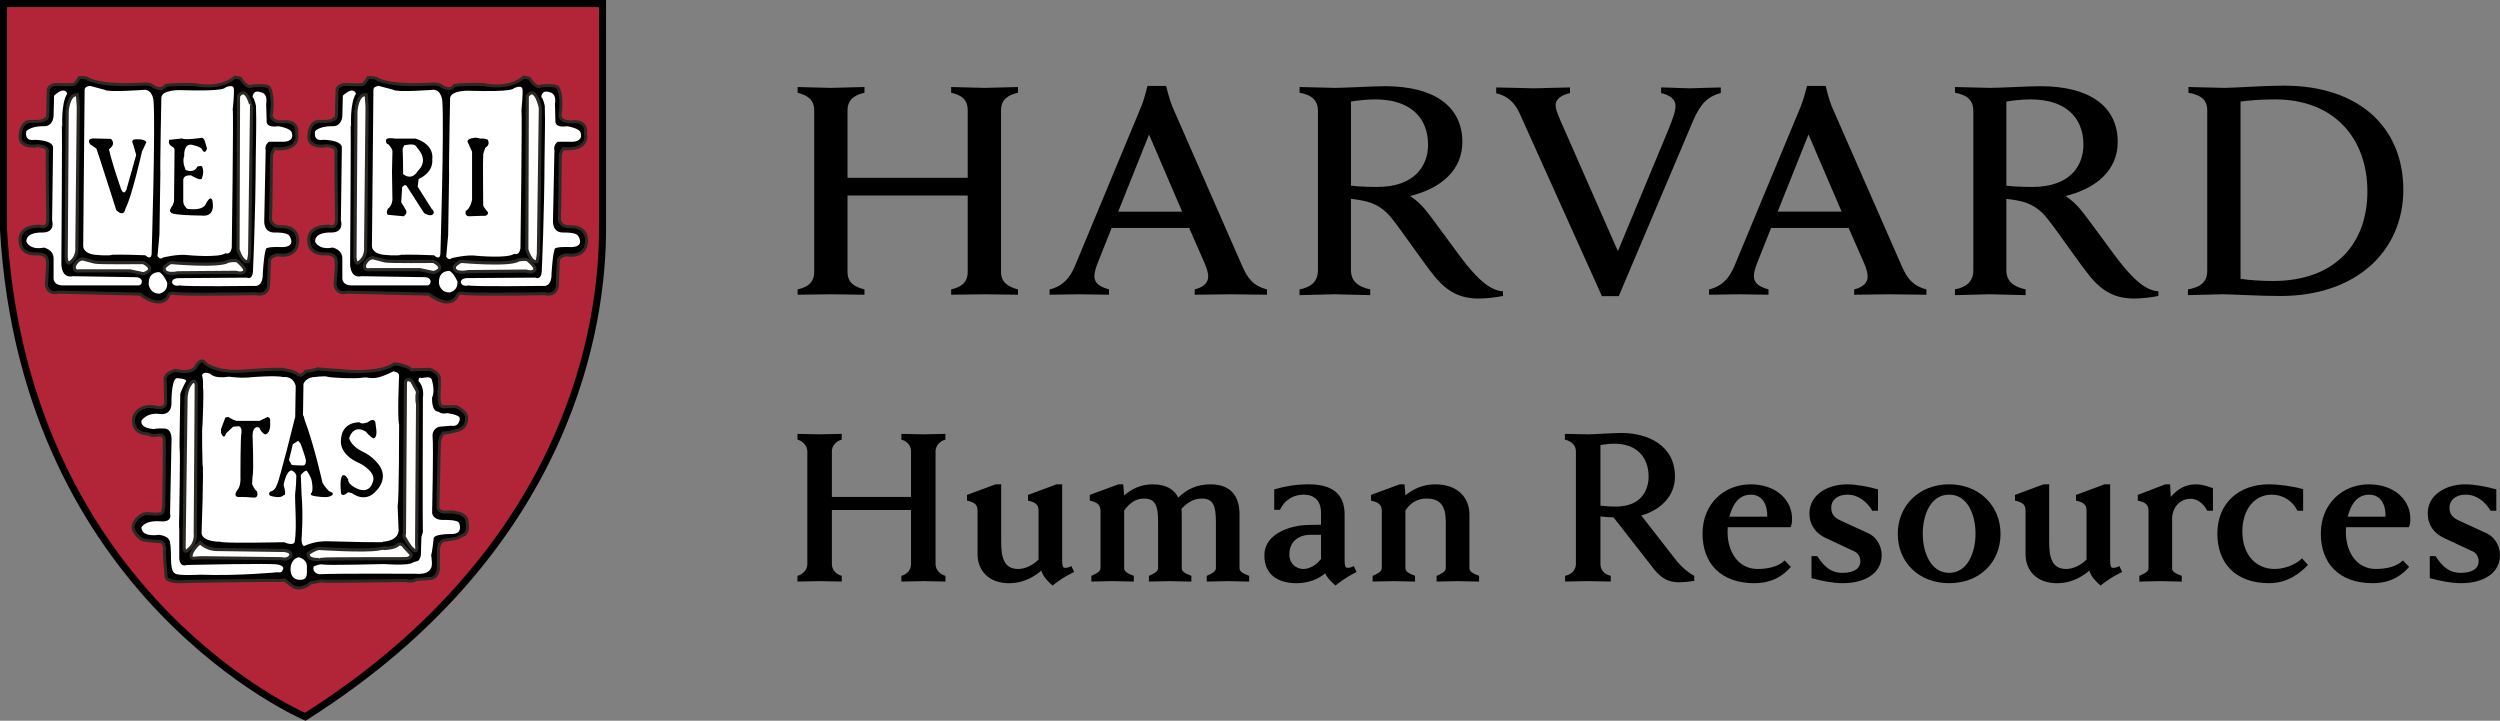 <?xml version="1.0" encoding="utf-8"?>
<!-- Generator: Adobe Illustrator 26.0.3, SVG Export Plug-In . SVG Version: 6.00 Build 0)  -->
<svg version="1.2" baseProfile="tiny" id="Layer_1" xmlns="http://www.w3.org/2000/svg" xmlns:xlink="http://www.w3.org/1999/xlink"
	 x="0px" y="0px" viewBox="0 0 135.721 39.127" overflow="visible" xml:space="preserve">
<rect x="0" y="0" width="135.721" height="39.127" fill="#808080" stroke="none"/>
<g>
	<g>
		<path d="M43.293,31.262c0.336-0.087,0.535-0.374,0.535-0.623v-6.151c0-0.237-0.187-0.523-0.535-0.623v-0.311
			c0.212,0,0.984,0.025,1.171,0.025c0.212,0,1.008-0.025,1.233-0.025v0.311c-0.336,0.087-0.535,0.374-0.535,0.623v2.49h4.296v-2.49
			c0-0.262-0.174-0.523-0.523-0.623v-0.311c0.212,0,1.008,0.025,1.22,0.025c0.187,0,0.946-0.025,1.171-0.025v0.311
			c-0.336,0.087-0.536,0.374-0.536,0.623v6.151c0,0.237,0.187,0.523,0.536,0.623v0.311c-0.212,0-0.984-0.025-1.171-0.025
			c-0.212,0-0.996,0.025-1.22,0.025v-0.311c0.336-0.087,0.523-0.361,0.523-0.623v-2.951h-4.296v2.951
			c0,0.249,0.174,0.523,0.535,0.623v0.311c-0.212,0-1.021-0.025-1.233-0.025c-0.187,0-0.946,0.025-1.171,0.025V31.262z"/>
		<path d="M53.07,27.738c0-0.299-0.1-0.461-0.573-0.56v-0.311l1.544-0.573h0.311v3.138c0,0.847,0.162,1.457,0.921,1.457
			c0.448,0,0.859-0.262,1.108-0.51v-2.64c0-0.299-0.1-0.461-0.573-0.56v-0.311l1.544-0.573h0.311v4.159
			c0,0.274,0.05,0.374,0.149,0.374c0.087,0,0.224-0.013,0.349-0.1l0.15,0.324c0,0-0.386,0.187-0.635,0.349
			c-0.199,0.124-0.535,0.386-0.535,0.386c-0.224-0.199-0.51-0.461-0.61-0.809c-0.436,0.374-1.021,0.685-1.743,0.685
			c-1.146,0-1.718-0.722-1.718-1.569V27.738z"/>
		<path d="M59.248,31.262c0.287-0.125,0.498-0.237,0.498-0.423v-3.076c0-0.311-0.112-0.485-0.585-0.585v-0.311l1.556-0.573h0.262
			l0.05,0.598c0.436-0.361,0.909-0.598,1.556-0.598c0.735,0,1.17,0.287,1.382,0.722c0.461-0.461,1.021-0.722,1.756-0.722
			c1.183,0,1.569,0.747,1.569,1.631v2.914c0,0.199,0.199,0.299,0.523,0.423v0.311c-0.287,0-1.009-0.025-1.17-0.025
			s-0.859,0.025-1.133,0.025v-0.311c0.286-0.125,0.498-0.237,0.498-0.423v-2.49c0-0.884-0.137-1.283-0.772-1.283
			c-0.498,0-0.834,0.286-1.096,0.548c0,0,0.013,0.199,0.013,0.311v2.914c0,0.199,0.199,0.299,0.523,0.423v0.311
			c-0.287,0-1.009-0.025-1.171-0.025c-0.162,0-0.859,0.025-1.133,0.025v-0.311c0.287-0.125,0.498-0.237,0.498-0.423v-2.49
			c0-0.884-0.137-1.283-0.772-1.283c-0.436,0-0.772,0.237-1.071,0.647v3.125c0,0.199,0.199,0.299,0.523,0.423v0.311
			c-0.286,0-1.009-0.025-1.17-0.025c-0.162,0-0.859,0.025-1.133,0.025V31.262z"/>
		<path d="M69.174,26.567c0.573-0.162,1.133-0.274,1.88-0.274c1.569,0,1.943,0.797,1.943,1.644v2.515
			c0,0.274,0.05,0.374,0.149,0.374c0.087,0,0.224-0.013,0.349-0.1l0.15,0.324c0,0-0.361,0.187-0.61,0.349
			c-0.2,0.124-0.536,0.386-0.536,0.386c-0.224-0.199-0.423-0.386-0.56-0.66c-0.386,0.336-0.946,0.536-1.556,0.536
			c-0.996,0-1.743-0.461-1.743-1.507c0-0.996,0.983-1.469,1.905-1.619c0.224-0.037,0.834-0.05,1.17-0.05V27.8
			c0-0.473-0.249-0.946-0.934-0.946c-0.56,0-1.033,0.274-1.295,0.822h-0.311V26.567z M71.715,29.033h-0.56
			c-0.697,0-1.158,0.398-1.158,1.071c0,0.486,0.361,0.785,0.76,0.785c0.312,0,0.71-0.199,0.959-0.548V29.033z"/>
		<path d="M74.518,31.262c0.287-0.125,0.498-0.237,0.498-0.423v-3.076c0-0.311-0.112-0.485-0.585-0.585v-0.311l1.556-0.573h0.261
			l0.05,0.598c0.436-0.361,0.971-0.598,1.619-0.598c1.245,0,1.856,0.747,1.856,1.631v2.914c0,0.199,0.199,0.299,0.523,0.423v0.311
			c-0.287,0-1.009-0.025-1.171-0.025c-0.162,0-0.859,0.025-1.133,0.025v-0.311c0.287-0.125,0.498-0.237,0.498-0.423v-2.49
			c0-0.884-0.287-1.283-1.059-1.283c-0.436,0-0.846,0.199-1.133,0.647v3.125c0,0.199,0.199,0.299,0.523,0.423v0.311
			c-0.287,0-1.009-0.025-1.17-0.025c-0.162,0-0.86,0.025-1.133,0.025V31.262z"/>
		<path d="M84.967,31.262c0.411-0.087,0.586-0.386,0.586-0.635v-6.139c0-0.237-0.162-0.523-0.598-0.623v-0.311
			c0.274,0,1.046,0.025,1.258,0.025c0.361,0,1.382-0.075,1.793-0.075c1.444,0,2.926,0.66,2.926,2.378
			c0,1.009-0.734,1.793-1.83,2.104l1.843,2.366c0.274,0.361,0.66,0.71,1.033,0.909v0.274c-1.133,0.174-1.619,0.1-2.254-0.722
			l-2.129-2.727c-0.274,0-0.486-0.025-0.71-0.05v2.59c0,0.249,0.137,0.535,0.56,0.635v0.311c-0.274,0-1.059-0.025-1.27-0.025
			c-0.187,0-0.922,0.025-1.208,0.025V31.262z M86.885,27.451c0.224,0.025,0.523,0.05,0.847,0.05c1.357,0,1.768-0.884,1.768-1.631
			c0-1.058-0.66-1.781-1.843-1.781c-0.237,0-0.523,0.025-0.772,0.075V27.451z"/>
		<path d="M97.222,30.776c-0.361,0.411-0.946,0.884-1.98,0.884c-1.83,0-2.814-1.083-2.814-2.69c0-1.631,1.183-2.677,2.615-2.677
			c1.382,0,2.303,0.872,2.241,1.968c0,0.1-0.012,0.212-0.075,0.361h-3.412c-0.1,1.27,0.548,2.266,1.606,2.266
			c0.536,0,1.109-0.1,1.482-0.461L97.222,30.776z M95.939,28.049c0.025-0.523-0.187-1.195-0.884-1.195
			c-0.735,0-1.021,0.648-1.171,1.195H95.939z"/>
		<path d="M98.344,30.191h0.311c0.398,0.61,0.772,0.909,1.369,0.909c0.697,0,0.971-0.287,0.971-0.623
			c0-0.237-0.112-0.448-0.336-0.548l-1.544-0.722c-0.536-0.249-0.884-0.697-0.884-1.332c0-1.033,1.009-1.581,2.029-1.581
			c0.523,0,1.171,0.125,1.694,0.274v1.158h-0.311c-0.299-0.498-0.76-0.872-1.357-0.872c-0.573,0-0.872,0.336-0.872,0.685
			c0,0.324,0.112,0.536,0.486,0.71l1.569,0.722c0.311,0.149,0.685,0.573,0.685,1.17c0,0.946-0.859,1.519-2.117,1.519
			c-0.523,0-1.17-0.125-1.693-0.274V30.191z"/>
		<path d="M105.816,26.293c1.631,0,2.789,1.158,2.789,2.69c0,1.544-1.133,2.677-2.789,2.677c-1.644,0-2.789-1.133-2.789-2.677
			C103.027,27.451,104.185,26.293,105.816,26.293z M107.248,28.97c0-1.034-0.436-2.117-1.432-2.117s-1.432,1.083-1.432,2.117
			c0,1.033,0.436,2.129,1.432,2.129S107.248,30.004,107.248,28.97z"/>
		<path d="M109.964,27.738c0-0.299-0.1-0.461-0.573-0.56v-0.311l1.544-0.573h0.311v3.138c0,0.847,0.162,1.457,0.921,1.457
			c0.448,0,0.859-0.262,1.108-0.51v-2.64c0-0.299-0.1-0.461-0.573-0.56v-0.311l1.544-0.573h0.311v4.159
			c0,0.274,0.05,0.374,0.15,0.374c0.087,0,0.224-0.013,0.349-0.1l0.15,0.324c0,0-0.386,0.187-0.635,0.349
			c-0.199,0.124-0.536,0.386-0.536,0.386c-0.224-0.199-0.51-0.461-0.61-0.809c-0.436,0.374-1.021,0.685-1.743,0.685
			c-1.146,0-1.718-0.722-1.718-1.569V27.738z"/>
		<path d="M116.142,31.262c0.287-0.125,0.498-0.224,0.498-0.411v-3.113c0-0.299-0.112-0.461-0.585-0.56v-0.311l1.494-0.573h0.262
			l0.037,0.685c0.349-0.411,0.772-0.685,1.369-0.685c0.311,0,0.598,0.087,0.921,0.212v1.22h-0.311
			c-0.199-0.398-0.548-0.648-0.896-0.648c-0.66,0-1.009,0.56-1.009,1.071v2.702c0,0.199,0.2,0.287,0.523,0.411v0.311
			c-0.286,0-1.009-0.025-1.17-0.025s-0.859,0.025-1.133,0.025V31.262z"/>
		<path d="M125.296,30.664c-0.361,0.398-1.071,0.996-2.105,0.996c-1.83,0-2.814-1.083-2.814-2.69c0-1.706,1.22-2.677,2.789-2.677
			c0.536,0,1.295,0.1,1.868,0.262v1.171h-0.311c-0.261-0.535-0.784-0.872-1.395-0.872c-0.959,0-1.594,0.834-1.594,1.992
			c0,1.283,0.747,2.042,1.743,2.042c0.498,0,1.121-0.199,1.494-0.573L125.296,30.664z"/>
		<path d="M130.788,30.776c-0.361,0.411-0.946,0.884-1.98,0.884c-1.83,0-2.814-1.083-2.814-2.69c0-1.631,1.183-2.677,2.615-2.677
			c1.382,0,2.303,0.872,2.241,1.968c0,0.1-0.012,0.212-0.075,0.361h-3.412c-0.1,1.27,0.548,2.266,1.606,2.266
			c0.536,0,1.109-0.1,1.482-0.461L130.788,30.776z M129.506,28.049c0.025-0.523-0.187-1.195-0.884-1.195
			c-0.735,0-1.021,0.648-1.171,1.195H129.506z"/>
		<path d="M131.91,30.191h0.311c0.398,0.61,0.772,0.909,1.369,0.909c0.697,0,0.971-0.287,0.971-0.623
			c0-0.237-0.112-0.448-0.336-0.548l-1.544-0.722c-0.536-0.249-0.884-0.697-0.884-1.332c0-1.033,1.009-1.581,2.029-1.581
			c0.523,0,1.171,0.125,1.694,0.274v1.158h-0.311c-0.299-0.498-0.76-0.872-1.357-0.872c-0.573,0-0.872,0.336-0.872,0.685
			c0,0.324,0.112,0.536,0.486,0.71l1.569,0.722c0.311,0.149,0.685,0.573,0.685,1.17c0,0.946-0.859,1.519-2.117,1.519
			c-0.523,0-1.17-0.125-1.693-0.274V30.191z"/>
	</g>
	<path d="M82.496,6.15c-0.247-0.545-0.628-0.943-1.269-1.085V4.747c0.4,0,1.726,0.048,2.031,0.048c0.28,0,1.565-0.048,1.974-0.048
		v0.31c-0.363,0.071-0.779,0.273-0.779,0.648c0,0.264,0.164,0.629,0.469,1.314l2.911,6.616l2.754-6.628
		c0.215-0.537,0.375-0.948,0.375-1.265c0-0.352-0.326-0.592-0.783-0.685v-0.31c0.365,0,1.25,0.048,1.532,0.048
		c0.256,0,1.309-0.048,1.708-0.048v0.3c-0.687,0.185-1.106,0.58-1.489,1.475l-4.05,9.554h-0.915L82.496,6.15z"/>
	<path d="M43.302,15.711c0.529-0.12,0.9-0.36,0.9-0.959V5.994c0-0.576-0.345-0.814-0.9-0.958V4.724c0.277,0,1.473,0.047,1.764,0.047
		c0.335,0,1.589-0.047,1.865-0.047v0.311c-0.529,0.12-0.92,0.36-0.92,0.958v3.659h6.525V5.994c0-0.599-0.348-0.838-0.899-0.958
		V4.724c0.275,0,1.507,0.047,1.841,0.047c0.289,0,1.513-0.047,1.786-0.047v0.311c-0.529,0.12-0.92,0.36-0.92,0.958v8.759
		c0,0.575,0.368,0.815,0.92,0.959V16c-0.273,0-1.497-0.024-1.786-0.024c-0.335,0-1.566,0.024-1.841,0.024v-0.288
		c0.525-0.12,0.899-0.36,0.899-0.959v-4.139h-6.525v4.139c0,0.599,0.366,0.815,0.92,0.959V16c-0.276,0-1.53-0.024-1.865-0.024
		c-0.291,0-1.487,0.024-1.764,0.024V15.711z"/>
	<path d="M118.778,15.711c0.677-0.12,1.05-0.388,1.05-1.007V5.994c0-0.6-0.368-0.838-1.021-0.958V4.724
		c0.375,0,1.603,0.047,1.943,0.047c0.549,0,2.079-0.12,3.27-0.12c4.015,0,6.452,2.241,6.452,5.651c0,3.312-2.536,5.767-6.675,5.767
		c-1.193,0-2.608-0.094-3.162-0.094c-0.337,0-1.48,0.048-1.856,0.048V15.711z M121.635,15.135c0.409,0.074,1.165,0.12,1.76,0.12
		c3.372,0,5.127-2.029,5.127-4.859c0-2.934-1.851-5-5.004-5c-0.643,0-1.45,0.048-1.883,0.118V15.135z"/>
	<path d="M73.342,14.672c0,0.579,0.368,0.895,1.046,1.039v0.312c-0.376,0-1.605-0.048-1.958-0.048c-0.299,0-1.502,0.048-1.88,0.048
		v-0.312c0.629-0.12,1-0.432,1-1.039V6.023c0-0.532-0.289-0.868-0.999-0.988V4.724c0.377,0,1.567,0.047,1.902,0.047
		c0.552,0,2.118-0.092,2.735-0.092c2.698,0,4.201,1.116,4.201,3.026c0,1.505-1.12,2.518-2.841,2.937c0,0,0.389,0.228,0.782,0.685
		c0.477,0.56,1.791,2.442,2.323,3.087c0.531,0.644,1.212,1.366,1.942,1.399v0.253c-0.349,0.076-0.909,0.141-1.336,0.141
		c-0.921,0-1.653-0.322-2.363-1.184c-0.613-0.747-1.685-2.337-2.299-3.121c-0.393-0.5-0.865-0.89-1.734-1.033
		c-0.172-0.029-0.332-0.053-0.522-0.073V14.672z M73.342,10.078c0.358,0.047,0.887,0.071,1.411,0.071
		c2.111,0,2.774-1.214,2.774-2.288c0-1.524-1.015-2.465-2.865-2.465c-0.381,0-0.936,0.048-1.32,0.118V10.078z"/>
	<path d="M108.922,14.672c0,0.579,0.369,0.895,1.047,1.039v0.312c-0.377,0-1.603-0.048-1.957-0.048
		c-0.302,0-1.503,0.048-1.881,0.048v-0.312c0.627-0.12,0.998-0.432,0.998-1.039V6.023c0-0.532-0.289-0.868-0.997-0.988V4.724
		c0.38,0,1.565,0.047,1.902,0.047c0.553,0,2.118-0.092,2.732-0.092c2.703,0,4.202,1.116,4.202,3.026c0,1.505-1.119,2.518-2.84,2.937
		c0,0,0.391,0.228,0.781,0.685c0.48,0.56,1.795,2.442,2.325,3.087c0.533,0.644,1.214,1.366,1.94,1.399v0.253
		c-0.345,0.076-0.907,0.141-1.331,0.141c-0.922,0-1.655-0.322-2.365-1.184c-0.613-0.747-1.683-2.337-2.301-3.121
		c-0.392-0.5-0.865-0.89-1.732-1.033c-0.173-0.029-0.332-0.053-0.523-0.073V14.672z M108.922,10.078
		c0.361,0.047,0.887,0.071,1.41,0.071c2.112,0,2.774-1.214,2.774-2.288c0-1.524-1.016-2.465-2.862-2.465
		c-0.384,0-0.939,0.048-1.322,0.118V10.078z"/>
	<path d="M56.982,15.711c0.714-0.169,1.106-0.63,1.366-1.249l3.614-8.695c0.154-0.361,0.332-1.1,0.332-1.1h1.012
		c0,0,0.181,0.741,0.331,1.102l3.819,8.716c0.272,0.601,0.567,1.034,1.326,1.225L68.781,16c-0.414,0-1.699-0.024-1.991-0.024
		c-0.292,0-1.518,0.024-1.932,0.024l0.002-0.289c0.556-0.137,0.731-0.421,0.731-0.694c0-0.233-0.096-0.495-0.212-0.768l-0.821-1.873
		h-4.209l-0.751,1.884c-0.085,0.213-0.185,0.515-0.185,0.718c0,0.314,0.164,0.564,0.795,0.733L60.206,16
		c-0.374,0-1.359-0.024-1.591-0.024L56.981,16L56.982,15.711z M64.176,11.49l-1.797-4.187l-1.674,4.187H64.176z"/>
	<path d="M92.784,15.711c0.713-0.169,1.107-0.63,1.366-1.249l3.615-8.695c0.153-0.361,0.334-1.1,0.334-1.1h1.012
		c0,0,0.178,0.741,0.329,1.102l3.821,8.716c0.27,0.601,0.566,1.034,1.323,1.225L104.582,16c-0.412,0-1.699-0.024-1.992-0.024
		c-0.289,0-1.516,0.024-1.93,0.024l0.001-0.289c0.559-0.137,0.731-0.421,0.731-0.694c0-0.233-0.095-0.495-0.21-0.768l-0.823-1.873
		h-4.209l-0.751,1.884c-0.085,0.213-0.184,0.515-0.184,0.718c0,0.314,0.163,0.564,0.795,0.733L96.008,16
		c-0.374,0-1.36-0.024-1.593-0.024L92.781,16L92.784,15.711z M99.979,11.49L98.18,7.302l-1.673,4.187H99.979z"/>
	<path fill="#B22437" d="M0.242,0.208h32.519v12.285c0,5.627-2.095,17.564-16.137,26.447c0,0-15.216-6.354-16.382-26.447V0.208z"/>
	<path d="M16.591,39.127l-0.092-0.038C16.346,39.025,1.159,32.459,0,12.484L0,0h32.901v12.473c0,4.913-1.581,17.338-16.226,26.601
		L16.591,39.127z M0.382,0.382v12.091c1.099,18.929,14.923,25.655,16.175,26.224c14.406-9.156,15.962-21.385,15.962-26.224V0.382
		H0.382z"/>
	<path fill="#FFFFFF" d="M24.855,15.993c0,0-0.289,0.925-1.58-0.025l-4.426-0.106c0,0-0.58,0.186-0.658-0.42
		c0,0,0.106-1.212,0.052-1.318c0,0,0.026-0.342-0.554-0.342c0,0-0.896,0.105-0.921-0.685c0,0-0.157-0.844,1.081-0.817
		c0,0,0.395,0.184,0.421-0.317c0,0-0.052-3.426-0.026-3.688c0,0,0.106-0.316-0.501-0.369c0,0-0.869,0.184-0.975-0.394
		c0,0-0.053-0.87,0.528-0.924c0,0,0.711,0.054,0.843-0.132c0,0,0.159,0.104,0.131-0.525l0.028-1.082c0,0,0.077-0.29,0.526-0.262
		c0,0,0.817,0.053,0.923-0.027c0,0,0.183-0.236,0.237-0.343c0,0,0.422-0.025,0.5,0.08c0,0,0.633,0.422,3.03,0.263
		c0,0,0.37,0,0.448,0.107c0,0,0.448,0.342,0.712-0.027c0,0,0.394-0.08,1.58-0.053c0,0,1.292,0.342,2.187-0.396l0.29,0.052
		c0,0,0.368,0.606,0.632,0.423c0,0,0.791-0.079,0.922,0.079c0,0,0.263,0.393,0.132,1.423c0,0-0.157,0.447,0.607,0.447
		c0,0,0.87-0.159,0.763,0.658c0,0,0.237,0.923-1.21,0.792c0,0-0.185,0.263-0.159,0.448c0,0-0.026,3.003-0.052,3.346
		c0,0-0.026,0.475,0.606,0.448c0,0,0.844-0.055,0.871,0.71c0,0,0.105,1.002-1.108,0.817c0,0-0.369,0.053-0.423,0.29l-0.051,1.318
		c0,0,0.026,0.659-0.712,0.5c-0.105,0-4.11,0.079-4.453-0.026C25.093,15.915,24.907,15.889,24.855,15.993"/>
	<path fill="#FFFFFF" d="M16.345,20.397c0,0,0.184-0.077,0.237-0.208c0,0,0.554-0.054,0.632-0.132l1.74,0.132
		c0,0,1.712,0.131,2.45-0.399c0,0,0.265,0,0.45,0.08c0,0,0.367,0.079,0.472,0.236l1.002-0.027c0,0,0.579,0.186,0.526,0.556v0.473
		c0,0-0.106,0.949,0.158,1.002h0.766c0,0,0.632,0.29,0.553,0.659c0,0,0.026,0.526-0.526,0.631c0,0-0.555,0.158-0.738,0.133
		c0,0-0.186,0.237-0.213,0.526l-0.078,3.452c0,0-0.053,0.369,0.5,0.316c0,0,0.816-0.078,1.055,0.371c0,0,0.211,0.763-0.211,0.895
		l-0.315,0.157l-0.687,0.108c0,0-0.289,0.026-0.315,0.525v0.922c0,0,0.026,0.633-0.475,0.633l-0.737,0.053
		c0,0-0.185,0.157-0.553,0.052c0,0-4.479,0.08-4.638,0.025l-0.528,0.108c0,0-0.579,0.527-1.053,0.13l-0.369-0.291
		c0,0-0.263,0.053-0.368,0.028c-0.106-0.028-4.954,0.053-4.954,0.053s-1.028,0.106-1.106-0.238c0,0-0.131-1.344-0.079-1.503
		c0,0,0-0.394-0.237-0.421c0,0-1.027-0.051-1.054-0.159c0,0-0.554-0.394-0.396-0.789c0,0,0.185-0.529,0.738-0.581
		c0,0,0.843,0.134,0.843-0.105c0,0,0.054-0.159,0.054-0.42c0,0,0.052-3.137,0.026-3.348c0,0,0.078-0.396-0.264-0.396
		c0,0-0.369,0.105-0.606-0.052c0,0-0.632,0.027-0.764-0.475c0,0-0.106-0.315,0.052-0.581c0,0,0.29-0.579,1.133-0.393
		c0,0,0.475,0.133,0.527-0.209l-0.025-1.266c0,0-0.107-0.342,0.552-0.527c0,0,0.843,0.237,1.106-0.185c0,0,0.29-0.58,0.526-0.186
		c0,0,0.502,0.476,1.873,0.425c0,0,2.372-0.186,2.424-0.082c0,0,0.579,0.082,0.737,0.264L16.345,20.397z"/>
	<path fill="#FFFFFF" d="M9.18,15.993c0,0-0.29,0.925-1.581-0.026l-4.426-0.105c0,0-0.58,0.186-0.659-0.421
		c0,0,0.106-1.211,0.052-1.317c0,0,0.027-0.343-0.552-0.343c0,0-0.895,0.108-0.921-0.684c0,0-0.159-0.845,1.08-0.817
		c0,0,0.394,0.184,0.422-0.316c0,0-0.053-3.425-0.027-3.69c0,0,0.108-0.313-0.5-0.366c0,0-0.871,0.182-0.974-0.397
		c0,0-0.053-0.868,0.526-0.922c0,0,0.711,0.054,0.844-0.129c0,0,0.158,0.103,0.132-0.53L2.62,4.849c0,0,0.079-0.29,0.526-0.263
		c0,0,0.818,0.051,0.924-0.027c0,0,0.185-0.236,0.235-0.343c0,0,0.423-0.024,0.502,0.079c0,0,0.631,0.421,3.031,0.264
		c0,0,0.367,0,0.447,0.106c0,0,0.447,0.342,0.71-0.027c0,0,0.396-0.078,1.582-0.051c0,0,1.289,0.341,2.186-0.394l0.289,0.052
		c0,0,0.368,0.605,0.634,0.42c0,0,0.79-0.079,0.923,0.08c0,0,0.263,0.395,0.13,1.423c0,0-0.157,0.448,0.606,0.448
		c0,0,0.87-0.157,0.764,0.657c0,0,0.238,0.923-1.212,0.792c0,0-0.185,0.264-0.159,0.448c0,0-0.026,3.003-0.052,3.346
		c0,0-0.025,0.473,0.606,0.448c0,0,0.843-0.055,0.869,0.711c0,0,0.105,1.001-1.106,0.816c0,0-0.369,0.054-0.422,0.29l-0.052,1.317
		c0,0,0.027,0.66-0.713,0.502c-0.105,0-4.109,0.078-4.452-0.025C9.417,15.917,9.233,15.889,9.18,15.993"/>
	<path d="M24.855,15.993c0,0-0.289,0.925-1.58-0.025l-4.426-0.106c0,0-0.58,0.186-0.658-0.42c0,0,0.106-1.212,0.052-1.318
		c0,0,0.026-0.342-0.554-0.342c0,0-0.896,0.105-0.921-0.685c0,0-0.157-0.844,1.081-0.817c0,0,0.395,0.184,0.421-0.317
		c0,0-0.052-3.426-0.026-3.688c0,0,0.106-0.316-0.501-0.369c0,0-0.869,0.184-0.975-0.394c0,0-0.053-0.87,0.528-0.924
		c0,0,0.711,0.054,0.843-0.132c0,0,0.159,0.104,0.131-0.525l0.028-1.082c0,0,0.077-0.29,0.526-0.262c0,0,0.817,0.053,0.923-0.027
		c0,0,0.183-0.236,0.237-0.343c0,0,0.422-0.025,0.5,0.08c0,0,0.633,0.422,3.03,0.263c0,0,0.37,0,0.448,0.107
		c0,0,0.448,0.342,0.712-0.027c0,0,0.394-0.08,1.58-0.053c0,0,1.292,0.342,2.187-0.396l0.29,0.052c0,0,0.368,0.606,0.632,0.423
		c0,0,0.791-0.079,0.922,0.079c0,0,0.263,0.393,0.132,1.423c0,0-0.157,0.447,0.607,0.447c0,0,0.87-0.159,0.763,0.658
		c0,0,0.237,0.923-1.21,0.792c0,0-0.185,0.263-0.159,0.448c0,0-0.026,3.003-0.052,3.346c0,0-0.026,0.475,0.606,0.448
		c0,0,0.844-0.055,0.871,0.71c0,0,0.105,1.002-1.108,0.817c0,0-0.369,0.053-0.423,0.29l-0.051,1.318c0,0,0.026,0.659-0.712,0.5
		c-0.105,0-4.11,0.079-4.453-0.026C25.093,15.915,24.907,15.889,24.855,15.993"/>
	<path fill="none" stroke="#2D2A26" stroke-width="0.164" d="M24.855,15.993c0,0-0.289,0.925-1.58-0.025l-4.426-0.106
		c0,0-0.58,0.186-0.658-0.42c0,0,0.106-1.212,0.052-1.318c0,0,0.026-0.342-0.554-0.342c0,0-0.896,0.105-0.921-0.685
		c0,0-0.157-0.844,1.081-0.817c0,0,0.395,0.184,0.421-0.317c0,0-0.052-3.426-0.026-3.688c0,0,0.106-0.316-0.501-0.369
		c0,0-0.869,0.184-0.975-0.394c0,0-0.053-0.87,0.528-0.924c0,0,0.711,0.054,0.843-0.132c0,0,0.159,0.104,0.131-0.525l0.028-1.082
		c0,0,0.077-0.29,0.526-0.262c0,0,0.817,0.053,0.923-0.027c0,0,0.183-0.236,0.237-0.343c0,0,0.422-0.025,0.5,0.08
		c0,0,0.633,0.422,3.03,0.263c0,0,0.37,0,0.448,0.107c0,0,0.448,0.342,0.712-0.027c0,0,0.394-0.08,1.58-0.053
		c0,0,1.292,0.342,2.187-0.396l0.29,0.052c0,0,0.368,0.606,0.632,0.423c0,0,0.791-0.079,0.922,0.079c0,0,0.263,0.393,0.132,1.423
		c0,0-0.157,0.447,0.607,0.447c0,0,0.87-0.159,0.763,0.658c0,0,0.237,0.923-1.21,0.792c0,0-0.185,0.263-0.159,0.448
		c0,0-0.026,3.003-0.052,3.346c0,0-0.026,0.475,0.606,0.448c0,0,0.844-0.055,0.871,0.71c0,0,0.105,1.002-1.108,0.817
		c0,0-0.369,0.053-0.423,0.29l-0.051,1.318c0,0,0.026,0.659-0.712,0.5c-0.105,0-4.11,0.079-4.453-0.026
		C25.093,15.915,24.907,15.889,24.855,15.993z"/>
	<path fill="#FFFFFF" d="M19.876,5.137c0,0,0.052,0.529,0.052,0.661c0,0.132-0.078,7.614-0.078,7.614s0.078,0.579-0.42,0.869
		c0,0-0.133,0.052-0.159-0.317l0.052-7.903C19.323,6.061,19.376,5.086,19.876,5.137"/>
	<path fill="none" stroke="#2D2A26" stroke-width="0.172" d="M19.876,5.137c0,0,0.052,0.529,0.052,0.661
		c0,0.132-0.078,7.614-0.078,7.614s0.078,0.579-0.42,0.869c0,0-0.133,0.052-0.159-0.317l0.052-7.903
		C19.323,6.061,19.376,5.086,19.876,5.137z"/>
	<path fill="#FFFFFF" d="M19.007,14.361c0,0,0.052-7.431,0.027-7.562c-0.027-0.13,0.026,0.106,0.026,0.106s-0.078-1.291,0.264-1.82
		c0,0-0.106-0.446-0.712,0.107l-0.026,1.079c0,0,0,0.607-0.553,0.581c0,0-0.633-0.027-0.923,0.262c0,0-0.159,0.58,0.448,0.476
		c0,0,0.949,0,1.001,0.393l-0.053,3.979c0,0,0.211,0.661-0.527,0.661c0,0-0.898-0.055-0.87,0.498c0,0,0.186,0.474,0.949,0.317
		c0,0,0.552,0.105,0.527,0.633v1.001c0,0-0.054,0.397,0.474,0.423h4.11c0,0,0.21,0.027,0.21-0.238c0,0-0.025-0.21-0.341-0.21
		l-3.425-0.053C19.613,14.993,19.059,15.179,19.007,14.361"/>
	<path fill="#FFFFFF" d="M19.798,14.348c0,0-0.106,0.369,0.289,0.291h2.714l0.737,0.159c0,0,0.764-0.186,0-0.606
		c0,0-2.423,0.024-2.634-0.027c0,0-0.501-0.132-0.608-0.159C20.296,14.007,20.034,13.902,19.798,14.348"/>
	<path fill="none" stroke="#2D2A26" stroke-width="0.172" d="M19.798,14.348c0,0-0.106,0.369,0.289,0.291h2.714l0.737,0.159
		c0,0,0.764-0.186,0-0.606c0,0-2.423,0.024-2.634-0.027c0,0-0.501-0.132-0.608-0.159C20.296,14.007,20.034,13.902,19.798,14.348z"/>
	<path fill="#FFFFFF" d="M24.302,14.717c0,0-0.5,0-0.474,0.66c0,0,0.053,0.5,0.58,0.5c0,0,0.474-0.079,0.423-0.605
		C24.83,15.272,24.539,14.612,24.302,14.717"/>
	<path fill="#FFFFFF" d="M24.672,14.455c0,0,0.236-0.263,0.395-0.263c0,0,2.636,0.237,3.081-0.079c0,0,0.397-0.08,0.503,0
		c0,0,0.395,0.316,0.395,0.499c0,0-0.027,0.239-0.5,0.105c0,0-2.978,0.029-3.136,0.029C25.409,14.745,24.592,14.929,24.672,14.455"
		/>
	<path fill="none" stroke="#2D2A26" stroke-width="0.172" d="M24.672,14.455c0,0,0.236-0.263,0.395-0.263
		c0,0,2.636,0.237,3.081-0.079c0,0,0.397-0.08,0.503,0c0,0,0.395,0.316,0.395,0.499c0,0-0.027,0.239-0.5,0.105
		c0,0-2.978,0.029-3.136,0.029C25.409,14.745,24.592,14.929,24.672,14.455z"/>
	<path fill="#FFFFFF" d="M25.014,15.309c0,0,0-0.212,0.369-0.212l3.688-0.025c0,0,0.344,0.184,0.344-0.447
		c0,0,0.134-2.871,0.148-6.035c0.003-0.942,0.047-1.929,0.012-2.844c0,0-0.081-0.395-0.187-0.476c0,0,0-0.421,0.448-0.262
		c0,0,0.396,0.026,0.29,0.634l0.027,0.919c0,0-0.08,0.397,0.631,0.291c0,0,0.711,0.106,0.738,0.368c0,0,0.211,0.529-0.631,0.475
		h-0.607c0,0-0.264,0.157-0.185,0.475L30.02,11.99c0,0-0.053,0.658,0.58,0.633c0,0,0.658-0.027,0.789,0.184
		c0,0,0.451,0.659-0.526,0.605c0,0-0.606-0.026-0.738,0.08c0,0-0.106,0.131-0.184,1.37c0,0,0.053,0.738-0.5,0.659
		c0,0-3.664,0.052-4.005-0.027C25.436,15.494,25.066,15.6,25.014,15.309"/>
	<path fill="#FFFFFF" d="M20.272,4.898l-0.08,8.461c0,0-0.026,0.393,0.633,0.472c0,0,0.764,0.079,0.947,0
		c0,0,0.504-0.026,1.792,0.028c0,0,0.318,0.318,0.344-0.081c0,0,0.209-6.849,0.105-8.274c0,0-0.027-0.606-0.476-0.632
		c0,0-2.001,0.161-2.186,0l-0.791-0.209C20.561,4.662,20.245,4.688,20.272,4.898"/>
	<path fill="#FFFFFF" d="M24.435,5.321c0,0-0.079,3.979-0.053,4.112l-0.053,3.345l-0.106,1.16c0,0,0.159,0.238,0.29,0.08
		c0,0,0.844-0.214,1.37-0.131c0,0,1.688,0.156,2.029-0.108c0,0,0.264,0.132,0.342-0.289c0,0,0.104-7.376,0.055-7.508
		c0,0,0.102-1.057,0.049-1.16c0,0-0.023-0.236-0.472-0.027c0,0,0.051,0.211-2.45,0.131C25.436,4.924,24.488,4.898,24.435,5.321"/>
	<path fill="#FFFFFF" d="M28.625,5.217l-0.025,8.325c0,0,0.21,0.739,0.551,0.662c0,0,0.052-0.159,0.078-0.423l0.107-7.932
		C29.336,5.849,29.071,4.586,28.625,5.217"/>
	<path fill="none" stroke="#2D2A26" stroke-width="0.172" d="M28.625,5.217l-0.025,8.325c0,0,0.21,0.739,0.551,0.662
		c0,0,0.052-0.159,0.078-0.423l0.107-7.932C29.336,5.849,29.071,4.586,28.625,5.217z"/>
	<path d="M25.39,7.71c-0.08-0.211,0.448-0.237,0.448-0.237l0.264,0.053c0.185-0.027,0.369,0.052,0.369,0.052
		c0.184,0.29-0.133,0.448-0.133,0.448l-0.105,0.342c-0.027,0.291,0,2.795,0,2.795c0.053,0.129,0.264,0.366,0.264,0.366
		c0,0.238-0.291,0.186-0.291,0.186l-0.764,0.026c-0.237-0.026-0.157-0.291-0.157-0.291c0.263-0.131,0.342-0.607,0.342-0.607V8.236
		L25.39,7.71z"/>
	<path d="M21.833,10.161l-0.053,0.817l0.236,0.393c0.159,0.212-0.106,0.371-0.106,0.371l-0.842-0.08c-0.157-0.079,0-0.342,0-0.342
		c0.211-0.131,0.236-0.475,0.236-0.475L21.28,9.316l0.025-1.107c0-0.131-0.21-0.368-0.21-0.368
		c-0.184-0.025-0.132-0.263-0.132-0.263c0.053-0.132,0.499-0.052,0.499-0.052h1.108c1.054,0.342,0.896,1.106,0.896,1.106
		c0.08,0.764-0.737,1.082-0.737,1.082l-0.054,0.42l0.765,1.211c0.132,0.106,0.106,0.213,0.106,0.213c-0.106,0.29-0.529,0-0.529,0
		l-0.948-1.476C21.991,9.975,21.833,10.161,21.833,10.161 M21.859,8.078c0.025,0.581,0.025,1.371,0.025,1.371
		c0.502,0.395,0.791-0.159,0.791-0.159c0.658-0.631,0-1.212-0.105-1.369c-0.107-0.16-0.633-0.027-0.633-0.027L21.859,8.078z"/>
	<path d="M16.345,20.397c0,0,0.184-0.077,0.237-0.208c0,0,0.554-0.054,0.632-0.132l1.74,0.132c0,0,1.712,0.131,2.45-0.399
		c0,0,0.265,0,0.45,0.08c0,0,0.367,0.079,0.472,0.236l1.002-0.027c0,0,0.579,0.186,0.526,0.556v0.473c0,0-0.106,0.949,0.158,1.002
		h0.766c0,0,0.632,0.29,0.553,0.659c0,0,0.026,0.526-0.526,0.631c0,0-0.555,0.158-0.738,0.133c0,0-0.186,0.237-0.213,0.526
		l-0.078,3.452c0,0-0.053,0.369,0.5,0.316c0,0,0.816-0.078,1.055,0.371c0,0,0.211,0.763-0.211,0.895l-0.315,0.157l-0.687,0.108
		c0,0-0.289,0.026-0.315,0.525v0.922c0,0,0.026,0.633-0.475,0.633l-0.737,0.053c0,0-0.185,0.157-0.553,0.052
		c0,0-4.479,0.08-4.638,0.025l-0.528,0.108c0,0-0.579,0.527-1.053,0.13l-0.369-0.291c0,0-0.263,0.053-0.368,0.028
		c-0.106-0.028-4.954,0.053-4.954,0.053s-1.028,0.106-1.106-0.238c0,0-0.131-1.344-0.079-1.503c0,0,0-0.394-0.237-0.421
		c0,0-1.027-0.051-1.054-0.159c0,0-0.554-0.394-0.396-0.789c0,0,0.185-0.529,0.738-0.581c0,0,0.843,0.134,0.843-0.105
		c0,0,0.054-0.159,0.054-0.42c0,0,0.052-3.137,0.026-3.348c0,0,0.078-0.396-0.264-0.396c0,0-0.369,0.105-0.606-0.052
		c0,0-0.632,0.027-0.764-0.475c0,0-0.106-0.315,0.052-0.581c0,0,0.29-0.579,1.133-0.393c0,0,0.475,0.133,0.527-0.209l-0.025-1.266
		c0,0-0.107-0.342,0.552-0.527c0,0,0.843,0.237,1.106-0.185c0,0,0.29-0.58,0.526-0.186c0,0,0.502,0.476,1.873,0.425
		c0,0,2.372-0.186,2.424-0.082c0,0,0.579,0.082,0.737,0.264L16.345,20.397z"/>
	<path fill="none" stroke="#2D2A26" stroke-width="0.164" d="M16.344,20.365c0,0,0.184-0.077,0.237-0.208
		c0,0,0.553-0.055,0.631-0.133l1.74,0.133c0,0,1.712,0.131,2.45-0.398c0,0,0.266,0,0.45,0.08c0,0,0.368,0.079,0.472,0.236
		l1.002-0.027c0,0,0.58,0.186,0.527,0.556v0.473c0,0-0.106,0.949,0.157,1.002h0.766c0,0,0.632,0.29,0.553,0.659
		c0,0,0.027,0.526-0.526,0.632c0,0-0.555,0.157-0.738,0.133c0,0-0.186,0.237-0.212,0.526l-0.079,3.453c0,0-0.053,0.368,0.5,0.315
		c0,0,0.816-0.077,1.055,0.371c0,0,0.211,0.763-0.21,0.895l-0.316,0.157l-0.687,0.107c0,0-0.289,0.026-0.315,0.525v0.923
		c0,0,0.027,0.632-0.475,0.632L22.59,31.46c0,0-0.185,0.157-0.553,0.052c0,0-4.48,0.08-4.638,0.026l-0.529,0.107
		c0,0-0.578,0.527-1.052,0.13l-0.369-0.29c0,0-0.263,0.054-0.368,0.028c-0.105-0.028-4.954,0.053-4.954,0.053
		s-1.028,0.106-1.106-0.238c0,0-0.131-1.344-0.079-1.503c0,0,0-0.394-0.238-0.42c0,0-1.027-0.052-1.054-0.158
		c0,0-0.554-0.396-0.396-0.79c0,0,0.186-0.528,0.739-0.581c0,0,0.842,0.134,0.842-0.105c0,0,0.054-0.159,0.054-0.42
		c0,0,0.052-3.138,0.026-3.347c0,0,0.078-0.396-0.264-0.396c0,0-0.368,0.105-0.606-0.052c0,0-0.632,0.027-0.763-0.475
		c0,0-0.107-0.315,0.052-0.581c0,0,0.289-0.579,1.132-0.394c0,0,0.475,0.132,0.527-0.209L8.968,20.63c0,0-0.106-0.342,0.553-0.527
		c0,0,0.843,0.237,1.106-0.184c0,0,0.29-0.58,0.526-0.187c0,0,0.502,0.476,1.872,0.425c0,0,2.372-0.186,2.424-0.082
		c0,0,0.58,0.082,0.738,0.264L16.344,20.365z"/>
	<path fill="#FFFFFF" d="M17.03,30.753c0,0,0.317-0.16,0.528-0.104c0.211,0.05,3.293-0.027,3.293-0.027s1.343,0.104,1.554-0.081
		l0.314-0.105c0,0,0.133-0.156,0.133-0.367c0-0.213,0.027-0.923,0.027-0.923l0.08-0.261c0,0-0.026-0.265,0-7.302
		c0,0,0.104-0.551-0.239-0.894c0,0,0-0.21,0.106-0.184c0.106,0.027,0.053,0.027,0.053,0.027s0.474-0.134,0.552,0.051
		c0,0,0.213,0.631,0.027,1c0,0-0.052,0.766,0.346,0.766c0,0,0.157,0.159,0.473,0.079c0,0,0.685,0.08,0.685,0.289
		c0,0,0,0.476-0.475,0.396l-0.633,0.052c0,0-0.422,0.083-0.368,0.58c0.053,0.502-0.027,4.085-0.027,4.085s0,0.423,0.66,0.397
		c0,0,0.817-0.028,0.817,0.208c0,0,0.21,0.528-0.369,0.555c0,0-1.108-0.027-1.028,0.288c0,0-0.081,0.738-0.132,0.869
		c0,0,0.107,0.607-0.026,0.713c0,0-0.077,0.343-0.789,0.289c0,0-4.532-0.025-5.244,0.026C17.347,31.174,16.924,31.123,17.03,30.753"
		/>
	<path fill="#FFFFFF" d="M16.214,30.253c0,0,0.448,0.078,0.448,0.501c0,0.42,0.026,0.658-0.238,0.711
		c-0.263,0.052-0.552-0.026-0.63-0.367C15.713,30.753,15.844,30.331,16.214,30.253"/>
	<path fill="#FFFFFF" d="M16.74,30.042c0,0,0.473-0.318,0.658-0.264c0,0,2.398,0.157,3.137,0.027
		c0.738-0.133,0.289-0.027,0.289-0.027s0.633,0,0.816-0.238c0,0,0.185-0.051,0.29,0.132l0.394,0.423c0,0,0.029,0.262-0.42,0.235
		c0,0-4.296,0-4.426,0.027C17.478,30.358,16.662,30.489,16.74,30.042"/>
	<path fill="none" stroke="#2D2A26" stroke-width="0.172" d="M16.74,30.042c0,0,0.473-0.318,0.658-0.264
		c0,0,2.398,0.157,3.137,0.027c0.738-0.133,0.289-0.027,0.289-0.027s0.633,0,0.816-0.238c0,0,0.185-0.051,0.29,0.132l0.394,0.423
		c0,0,0.029,0.262-0.42,0.235c0,0-4.296,0-4.426,0.027C17.478,30.358,16.662,30.489,16.74,30.042z"/>
	<path fill="#FFFFFF" d="M10.496,20.687c0,0,0.184,0,0.158,0.317L10.6,28.962c0,0,0.08,0.528-0.368,0.87
		c0,0-0.239,0.289-0.239-0.159l0.107-8.115C10.101,21.558,10.127,20.951,10.496,20.687"/>
	<path fill="none" stroke="#2D2A26" stroke-width="0.172" d="M10.496,20.687c0,0,0.184,0,0.158,0.317L10.6,28.962
		c0,0,0.08,0.528-0.368,0.87c0,0-0.239,0.289-0.239-0.159l0.107-8.115C10.101,21.558,10.127,20.951,10.496,20.687z"/>
	<path fill="#FFFFFF" d="M10.075,20.741c0,0-0.317,0.579-0.29,0.712l-0.026,1.764c0,0-0.027,1.133,0,1.265
		c0.026,0.132-0.027,3.452-0.027,3.452s-0.026,0.631,0,0.843v1.422c0,0-0.052,0.632,0.421,0.472c0,0,4.637-0.105,4.928-0.024
		c0,0,0.421,0.078,0.264,0.289c0,0,0,0.185-0.292,0.131c0,0-2.187,0.21-4.162,0.132c0,0-1.318,0.077-1.398-0.079
		c0,0-0.21-0.026-0.21-0.792c0,0,0-0.71-0.051-0.842c0,0,0.051-0.373-0.607-0.45c0,0-0.921,0.16-0.948-0.393
		c0,0,0.132-0.396,1.027-0.344c0,0,0.659,0.105,0.528-0.423l0.078-3.897c0,0,0.081-0.687-0.369-0.714c0,0-0.42-0.023-0.554,0.027
		c0,0-0.764,0-0.711-0.446c0,0,0.264-0.475,1.027-0.369c0,0,0.579,0.105,0.606-0.552c0,0-0.027-1.345,0.29-1.396
		C9.6,20.531,10.259,20.555,10.075,20.741"/>
	<path fill="#FFFFFF" d="M10.864,29.462c0,0,0.369,0.394,0.976,0.369l3.581,0.052c0,0,0.397,0.028,0.372,0.237
		c0,0-0.056,0.315-0.528,0.211l-4.322-0.052l-0.475,0.029c0,0-0.317-0.055,0.186-0.661L10.864,29.462z"/>
	<path fill="none" stroke="#2D2A26" stroke-width="0.172" d="M10.864,29.462c0,0,0.369,0.394,0.976,0.369l3.581,0.052
		c0,0,0.397,0.028,0.372,0.237c0,0-0.056,0.315-0.528,0.211l-4.322-0.052l-0.475,0.029c0,0-0.317-0.055,0.186-0.661L10.864,29.462z"
		/>
	<path fill="#FFFFFF" d="M21.931,29.118c0,0,0.317,0.606,0.475,0.689c0,0,0.29,0.34,0.211-0.265l0.053-7.591
		c0,0-0.079-0.263,0-0.684l-0.317-0.58c0,0-0.344-0.263-0.344,0.159l-0.052,8.09L21.931,29.118z"/>
	<path fill="none" stroke="#2D2A26" stroke-width="0.172" d="M21.931,29.118c0,0,0.317,0.606,0.475,0.689
		c0,0,0.29,0.34,0.211-0.265l0.053-7.591c0,0-0.079-0.263,0-0.684l-0.317-0.58c0,0-0.344-0.263-0.344,0.159l-0.052,8.09
		L21.931,29.118z"/>
	<path fill="#FFFFFF" d="M16.082,25.508c0,0,0.026,0.631-0.054,1.237c-0.043,0.332,0.106,1.873-0.027,2.663
		c0,0-0.024,0.263-0.58,0.027c0,0-3.372,0.078-3.477-0.027c0,0-0.923,0.027-1.002-0.448c0,0,0.132-3.609,0.053-3.745
		c0,0-0.053-1.974,0-2.158c0,0,0.079-1.819,0.026-2.03c0,0,0.026-0.422-0.052-0.633c0,0,0-0.264,0.448-0.106
		c0,0,0.156,0.291,1.027,0.162c0,0,0.634,0.104,1.239,0.024c0,0,1.343-0.105,1.687,0c0,0,0.527-0.105,0.683,0.476l-0.026,1.634
		l0.158,0.526l0.186-0.13l0.077-0.396l0.026-1.74c0,0,0.105-0.317,0.527-0.369c0,0,0.659-0.08,0.766-0.024
		c0.104,0.051,1.526,0.129,1.924,0.051c0.394-0.079,0.472,0.263,1.659-0.341c0,0,0.317,0.026,0.317,0.235c0,0-0.108,2.242,0,2.663
		c0,0,0,4.11-0.081,4.399l0.053,1.318c0,0,0.052,0.58-0.868,0.633c0,0,0.579,0.078-3.059-0.026c0,0-0.579-0.027-1.211,0.262
		c0,0-0.131-0.026-0.131-0.368c0,0,0.104-1.237,0-2.452l-0.052-1.342L16.082,25.508z"/>
	<path d="M13.71,23.639c0,0,0.08,1.95,0,2.214l-0.024,0.422c0,0,0.105,0.289,0.263,0.395c0,0,0.132,0.368-0.185,0.343
		c0,0-0.657-0.054-0.815-0.029c0,0-0.371,0,0-0.472c0,0,0.131-0.186,0.104-0.659c0,0,0-2.214,0.054-2.344c0,0,0.052-0.29-0.133-0.37
		l-0.317,0.026l-0.393,0.369c0,0-0.081,0.396-0.266-0.026v-0.212l0.238-0.632l0.159-0.027c0,0,0.236,0.159,0.447,0.213h1.24
		l0.447-0.213c0,0,0.184,0.027,0.133,0.264c0,0,0.077,0.607-0.264,0.685c0,0-0.211-0.078-0.315-0.368
		C14.08,23.218,13.736,23.034,13.71,23.639"/>
	<path d="M19.532,22.929c0,0-0.999-0.081-1.025,1.001c0,0-0.108,0.739,1.001,1.213c0,0,0.817,0.394,0.763,0.894
		c0,0-0.106,0.896-0.975,0.448c0,0-0.42-0.211-0.393-0.448c0,0-0.133-0.291-0.291-0.237c0,0-0.186,0.052-0.104,0.921
		c0,0,0,0.343,0.395,0l0.209,0.054c0,0,0.712,0.579,1.317-0.133c0,0,0.66-0.606,0.185-1.343c0,0-0.342-0.526-0.947-0.79
		c0,0-0.581-0.265-0.712-0.712c0,0,0.185-0.791,0.895-0.371c0,0,0.265,0.317,0.422,0.371c0,0,0.211,0,0.157-0.476l-0.05-0.393
		c0,0-0.054-0.294-0.423,0C19.955,22.929,19.612,23.059,19.532,22.929"/>
	<path d="M16.319,22.373c0.184,0.134,0.21,0.396,0.21,0.396c0.528,1.397,0.976,3.426,0.976,3.426
		c0.131,0.262,0.369,0.475,0.369,0.475c0.448,0.157,0,0.288,0,0.288c-0.185,0.08-0.789-0.024-0.789-0.024
		c-0.317-0.055-0.187-0.158-0.187-0.158c0.133-0.133,0.026-0.661,0.026-0.661c-0.026-0.209-0.262-0.552-0.262-0.552
		c-0.105-0.053-0.29,0.184-0.29,0.184s-0.289,0.106-0.317,0c-0.026-0.107-0.21-0.209-0.21-0.209c-0.316,0-0.447,0.788-0.447,0.788
		c0.184,0.66,0,0.552,0,0.552c-0.158,0.212-0.66,0.055-0.66,0.055c-0.236-0.055-0.077-0.239-0.077-0.239
		c0.289-0.051,0.367-0.368,0.367-0.368c0.133-0.184,0.975-3.609,0.975-3.609C16.082,22.557,16.134,22.242,16.319,22.373
		 M15.899,24.113c-0.028,0.132-0.213,0.87-0.213,0.87l0.158,0.264c0,0,0.422,0.025,0.579,0.025c0.157,0,0.185-0.129,0.185-0.264
		c0-0.131-0.289-0.921-0.289-0.921l-0.133-0.157L15.899,24.113z"/>
	<path d="M9.18,15.993c0,0-0.29,0.925-1.581-0.026l-4.426-0.105c0,0-0.58,0.186-0.659-0.421c0,0,0.106-1.211,0.052-1.317
		c0,0,0.027-0.343-0.552-0.343c0,0-0.895,0.108-0.921-0.684c0,0-0.159-0.845,1.08-0.817c0,0,0.394,0.184,0.422-0.316
		c0,0-0.053-3.425-0.027-3.69c0,0,0.108-0.313-0.5-0.366c0,0-0.871,0.182-0.974-0.397c0,0-0.053-0.868,0.526-0.922
		c0,0,0.711,0.054,0.844-0.129c0,0,0.158,0.103,0.132-0.53L2.62,4.849c0,0,0.079-0.29,0.526-0.263c0,0,0.818,0.051,0.924-0.027
		c0,0,0.185-0.236,0.235-0.343c0,0,0.423-0.024,0.502,0.079c0,0,0.631,0.421,3.031,0.264c0,0,0.367,0,0.447,0.106
		c0,0,0.447,0.342,0.71-0.027c0,0,0.396-0.078,1.582-0.051c0,0,1.289,0.341,2.186-0.394l0.289,0.052c0,0,0.368,0.605,0.634,0.42
		c0,0,0.79-0.079,0.923,0.08c0,0,0.263,0.395,0.13,1.423c0,0-0.157,0.448,0.606,0.448c0,0,0.87-0.157,0.764,0.657
		c0,0,0.238,0.923-1.212,0.792c0,0-0.185,0.264-0.159,0.448c0,0-0.026,3.003-0.052,3.346c0,0-0.025,0.473,0.606,0.448
		c0,0,0.843-0.055,0.869,0.711c0,0,0.105,1.001-1.106,0.816c0,0-0.369,0.054-0.422,0.29l-0.052,1.317c0,0,0.027,0.66-0.713,0.502
		c-0.105,0-4.109,0.078-4.452-0.025C9.417,15.917,9.233,15.889,9.18,15.993"/>
	<path fill="none" stroke="#2D2A26" stroke-width="0.164" d="M9.18,15.993c0,0-0.29,0.925-1.581-0.026l-4.426-0.105
		c0,0-0.58,0.186-0.659-0.421c0,0,0.106-1.211,0.052-1.317c0,0,0.027-0.343-0.552-0.343c0,0-0.895,0.108-0.921-0.684
		c0,0-0.159-0.845,1.08-0.817c0,0,0.394,0.184,0.422-0.316c0,0-0.053-3.425-0.027-3.69c0,0,0.108-0.313-0.5-0.366
		c0,0-0.871,0.182-0.974-0.397c0,0-0.053-0.868,0.526-0.922c0,0,0.711,0.054,0.844-0.129c0,0,0.158,0.103,0.132-0.53L2.62,4.849
		c0,0,0.079-0.29,0.526-0.263c0,0,0.818,0.051,0.924-0.027c0,0,0.185-0.236,0.235-0.343c0,0,0.423-0.024,0.502,0.079
		c0,0,0.631,0.421,3.031,0.264c0,0,0.367,0,0.447,0.106c0,0,0.447,0.342,0.71-0.027c0,0,0.396-0.078,1.582-0.051
		c0,0,1.289,0.341,2.186-0.394l0.289,0.052c0,0,0.368,0.605,0.634,0.42c0,0,0.79-0.079,0.923,0.08c0,0,0.263,0.395,0.13,1.423
		c0,0-0.157,0.448,0.606,0.448c0,0,0.87-0.157,0.764,0.657c0,0,0.238,0.923-1.212,0.792c0,0-0.185,0.264-0.159,0.448
		c0,0-0.026,3.003-0.052,3.346c0,0-0.025,0.473,0.606,0.448c0,0,0.843-0.055,0.869,0.711c0,0,0.105,1.001-1.106,0.816
		c0,0-0.369,0.054-0.422,0.29l-0.052,1.317c0,0,0.027,0.66-0.713,0.502c-0.105,0-4.109,0.078-4.452-0.025
		C9.417,15.917,9.233,15.889,9.18,15.993z"/>
	<path fill="#FFFFFF" d="M4.2,5.138c0,0,0.053,0.526,0.053,0.658c0,0.131-0.08,7.615-0.08,7.615s0.08,0.581-0.422,0.87
		c0,0-0.131,0.054-0.158-0.315l0.053-7.905C3.647,6.061,3.699,5.086,4.2,5.138"/>
	<path fill="none" stroke="#2D2A26" stroke-width="0.172" d="M4.2,5.138c0,0,0.053,0.526,0.053,0.658
		c0,0.131-0.08,7.615-0.08,7.615s0.08,0.581-0.422,0.87c0,0-0.131,0.054-0.158-0.315l0.053-7.905C3.647,6.061,3.699,5.086,4.2,5.138
		z"/>
	<path fill="#FFFFFF" d="M3.331,14.361c0,0,0.052-7.431,0.026-7.563C3.331,6.667,3.383,6.904,3.383,6.904S3.305,5.615,3.647,5.086
		c0,0-0.105-0.449-0.711,0.105L2.91,6.272c0,0,0,0.606-0.554,0.58c0,0-0.633-0.027-0.924,0.264c0,0-0.157,0.579,0.448,0.475
		c0,0,0.949,0,1.001,0.393l-0.052,3.98c0,0,0.211,0.659-0.527,0.659c0,0-0.896-0.052-0.87,0.502c0,0,0.185,0.475,0.95,0.316
		c0,0,0.553,0.105,0.527,0.631v1.002c0,0-0.055,0.396,0.473,0.42h4.111c0,0,0.21,0.028,0.21-0.238c0,0-0.027-0.208-0.342-0.208
		l-3.424-0.054C3.939,14.993,3.383,15.177,3.331,14.361"/>
	<path fill="#FFFFFF" d="M4.043,14.413c0,0-0.105,0.37,0.289,0.29h2.714l0.738,0.157c0,0,0.766-0.184,0-0.605
		c0,0-2.424,0.026-2.636-0.026c0,0-0.499-0.132-0.605-0.158C4.543,14.071,4.278,13.966,4.043,14.413"/>
	<path fill="none" stroke="#2D2A26" stroke-width="0.172" d="M4.043,14.413c0,0-0.105,0.37,0.289,0.29h2.714l0.738,0.157
		c0,0,0.766-0.184,0-0.605c0,0-2.424,0.026-2.636-0.026c0,0-0.499-0.132-0.605-0.158C4.543,14.071,4.278,13.966,4.043,14.413z"/>
	<path fill="#FFFFFF" d="M8.549,14.783c0,0-0.502,0-0.476,0.657c0,0,0.053,0.502,0.579,0.502c0,0,0.475-0.081,0.422-0.605
		C9.075,15.337,8.784,14.676,8.549,14.783"/>
	<path fill="#FFFFFF" d="M8.917,14.518c0,0,0.236-0.263,0.395-0.263c0,0,2.634,0.237,3.082-0.078c0,0,0.396-0.078,0.501,0
		c0,0,0.395,0.315,0.395,0.499c0,0-0.025,0.239-0.499,0.107c0,0-2.979,0.026-3.136,0.026C9.654,14.809,8.837,14.993,8.917,14.518"/>
	<path fill="none" stroke="#2D2A26" stroke-width="0.172" d="M8.917,14.518c0,0,0.236-0.263,0.395-0.263
		c0,0,2.634,0.237,3.082-0.078c0,0,0.396-0.078,0.501,0c0,0,0.395,0.315,0.395,0.499c0,0-0.025,0.239-0.499,0.107
		c0,0-2.979,0.026-3.136,0.026C9.654,14.809,8.837,14.993,8.917,14.518z"/>
	<path fill="#FFFFFF" d="M9.338,15.309c0,0,0-0.209,0.367-0.209l3.691-0.028c0,0,0.341,0.183,0.341-0.448
		c0,0,0.135-2.873,0.148-6.036c0.005-0.941,0.046-1.928,0.011-2.843c0,0-0.079-0.394-0.185-0.475c0,0,0-0.421,0.45-0.262
		c0,0,0.393,0.026,0.288,0.631l0.027,0.923c0,0-0.08,0.394,0.631,0.29c0,0,0.711,0.104,0.737,0.368c0,0,0.212,0.528-0.63,0.474
		h-0.605c0,0-0.264,0.157-0.186,0.475l-0.078,3.82c0,0-0.054,0.657,0.58,0.634c0,0,0.659-0.027,0.789,0.183
		c0,0,0.448,0.66-0.527,0.606c0,0-0.605-0.026-0.738,0.079c0,0-0.104,0.133-0.184,1.369c0,0,0.052,0.739-0.501,0.661
		c0,0-3.661,0.051-4.004-0.028C9.76,15.492,9.391,15.599,9.338,15.309"/>
	<path fill="#FFFFFF" d="M4.594,4.899l-0.077,8.459c0,0-0.026,0.393,0.632,0.472c0,0,0.765,0.08,0.948,0c0,0,0.5-0.025,1.792,0.028
		c0,0,0.316,0.315,0.343-0.079c0,0,0.211-6.851,0.106-8.274c0,0-0.027-0.606-0.476-0.632c0,0-2.002,0.157-2.186,0l-0.79-0.211
		C4.886,4.662,4.568,4.687,4.594,4.899"/>
	<path fill="#FFFFFF" d="M12.948,5.217l-0.027,8.325c0,0,0.21,0.738,0.554,0.66c0,0,0.052-0.158,0.078-0.423l0.105-7.931
		C13.66,5.849,13.397,4.584,12.948,5.217"/>
	<path fill="none" stroke="#2D2A26" stroke-width="0.172" d="M12.948,5.217l-0.027,8.325c0,0,0.21,0.738,0.554,0.66
		c0,0,0.052-0.158,0.078-0.423l0.105-7.931C13.66,5.849,13.397,4.584,12.948,5.217z"/>
	<path fill="#FFFFFF" d="M8.76,5.287c0,0-0.079,3.978-0.054,4.111l-0.05,3.346l-0.106,1.158c0,0,0.156,0.238,0.289,0.08
		c0,0,0.844-0.21,1.371-0.131c0,0,1.688,0.16,2.029-0.105c0,0,0.264,0.131,0.343-0.29c0,0,0.105-7.377,0.053-7.509
		c0,0,0.106-1.054,0.052-1.159c0,0-0.027-0.239-0.473-0.028c0,0,0.052,0.212-2.45,0.133C9.761,4.893,8.812,4.867,8.76,5.287"/>
	<path d="M7.946,7.724L7.709,8.227c0,0-0.579,2.554-0.894,3.081c0,0-0.053,0.529-0.501,0.105c0,0-1.028-3.24-1.082-3.345L4.89,7.829
		c0,0-0.208-0.29,0.158-0.315L6.024,7.54c0,0,0.315,0.263-0.105,0.556c0,0,0.052,0.42,0.605,2.027c0,0,0.158,0.605,0.343,0.158
		L7.394,8.41L7.235,7.856c0,0-0.158-0.264,0.08-0.29C7.314,7.566,7.868,7.514,7.946,7.724"/>
	<path d="M9.476,8.147L9.448,10.94l-0.077,0.21c0,0-0.264,0.343-0.08,0.37c0,0-0.236,0.159,1.685,0.184c0,0,0.739,0.131,0.554-0.817
		c0,0-0.079-0.342-0.344,0.159c0,0-0.08,0.42-1.026,0.289c0,0-0.211-0.184-0.211-0.393V9.78c0,0-0.027-0.29,0.421-0.261
		c0,0,0.501,0.314,0.581,0.18c0,0,0.184-0.42,0-0.683c0,0-0.239-0.025-0.264,0.079c0,0-0.159,0.317-0.606,0.132
		c0,0-0.211-0.421-0.079-0.764c0,0-0.053-0.66,0.396-0.606c0,0,0.527,0.105,0.579,0.264c0,0,0.131,0.317,0.264-0.052l-0.134-0.449
		c0,0-0.076-0.184-0.209-0.131c0,0-0.896,0.131-1.002,0.026L9.184,7.592c0,0-0.104,0.264,0.212,0.394
		C9.395,7.987,9.476,8.041,9.476,8.147"/>
</g>
</svg>

